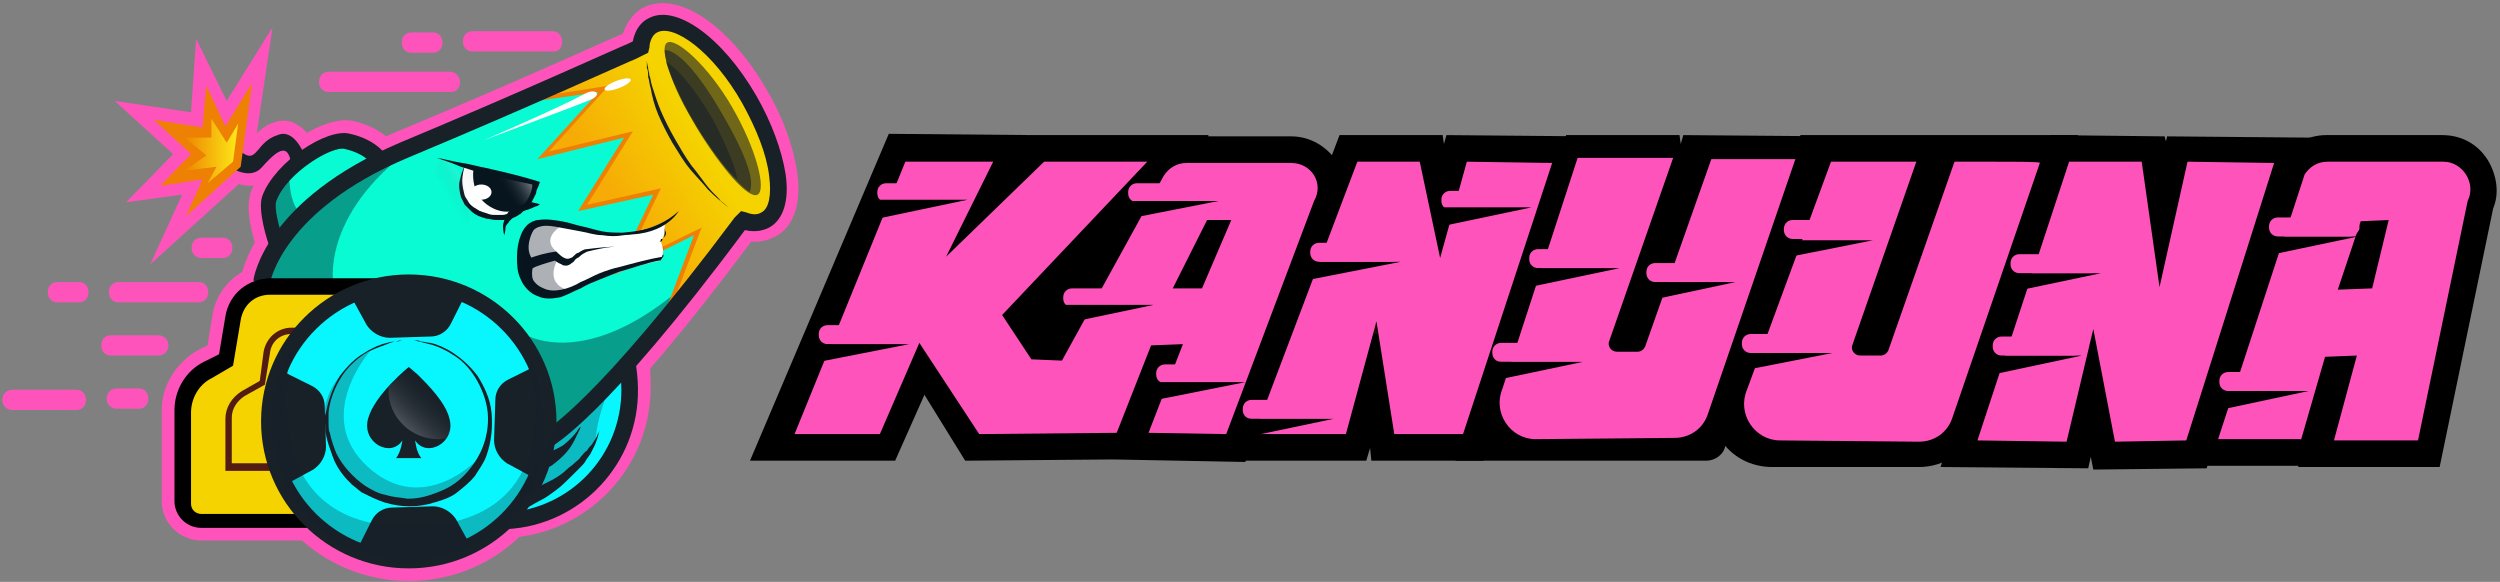 <?xml version="1.0" encoding="UTF-8"?> <svg xmlns="http://www.w3.org/2000/svg" width="739" height="172" viewBox="0 0 739 172" fill="none"><rect x="0" y="0" width="739" height="172" fill="#808080" stroke="none"/><path d="M146.424 160.151L145.671 148.166L149.435 147.792C166.748 147.043 180.298 132.437 180.298 115.209C180.298 112.962 179.922 110.715 179.545 108.468L178.793 104.723L190.837 102.102L191.589 105.472C192.342 108.468 192.342 111.464 192.342 114.46C192.342 138.429 173.523 157.904 149.811 159.027L146.424 160.151Z" fill="#FE53BB"></path><path d="M161.103 136.932L155.833 126.071L158.844 124.573C158.844 124.573 173.9 115.585 214.173 62.03L214.925 60.906L217.56 58.285L221.324 59.408C222.453 59.782 222.829 59.782 222.829 59.782C222.829 59.408 223.958 57.535 223.206 52.667C222.453 46.675 219.818 39.559 215.678 32.818C206.645 17.463 197.235 12.594 195.353 13.343C195.353 13.343 194.977 14.092 194.977 15.216L194.601 18.587L188.955 20.834C188.579 20.834 158.844 34.69 121.583 50.42C87.332 64.651 83.192 84.5 83.192 84.5L82.439 87.871L70.771 86.373L71.147 82.628C71.147 81.504 75.288 56.412 116.69 39.184C153.575 23.83 182.933 10.347 184.062 9.973C185.567 5.853 187.826 3.606 189.708 2.483C199.87 -3.135 215.302 6.977 226.593 26.451C231.486 34.69 234.497 43.304 235.626 50.794C237.508 63.528 232.239 68.396 229.228 69.894C227.722 70.643 225.088 71.767 222.077 71.392C181.051 126.445 165.996 134.684 164.49 135.434L161.103 136.932Z" fill="#FE53BB"></path><path d="M77.546 78.133L76.417 74.762C74.911 71.017 72.276 62.029 74.158 56.786C78.299 45.55 95.612 33.566 104.645 35.813C114.055 38.06 117.442 43.678 118.195 44.801L120.077 48.172L109.538 53.789L107.656 50.793C107.656 50.793 106.151 48.921 101.634 47.797C99.376 47.797 88.084 54.164 85.826 60.905C85.826 61.654 86.579 66.148 88.084 70.642L89.214 74.013L77.546 78.133Z" fill="#FE53BB"></path><path d="M73.782 54.913C71.147 54.913 68.513 53.79 67.007 52.666L65.501 51.543V36.937L73.782 41.806L74.158 41.431C75.287 39.933 77.546 37.312 80.933 36.188C83.191 35.439 85.45 35.439 87.332 36.562C91.848 38.81 93.73 44.427 94.106 45.551L89.966 46.674C90.343 47.798 90.343 48.547 90.343 49.296L83.191 50.045V49.67C82.815 50.045 82.062 50.794 80.933 51.917C78.298 54.164 76.04 54.913 73.782 54.913Z" fill="#FE53BB"></path><path d="M95.612 159.776H59.479C53.081 159.776 47.812 154.533 47.812 148.166V121.201C47.812 114.086 51.952 107.345 58.35 103.599L61.361 102.101L62.867 92.739C64.372 84.499 71.524 78.133 80.18 78.133H116.689V90.492H79.804C77.169 90.492 75.287 92.364 74.535 94.986L71.9 110.341L63.996 114.835C61.361 116.333 59.856 118.954 59.856 121.576V147.792H95.612V159.776Z" fill="#FE53BB"></path><path d="M120.83 171.761C94.859 171.761 73.406 150.789 73.406 124.573C73.406 98.732 94.483 77.385 120.83 77.385C146.8 77.385 168.254 98.357 168.254 124.573C168.254 150.414 147.176 171.761 120.83 171.761ZM120.83 89.744C101.634 89.744 85.826 105.473 85.826 124.573C85.826 143.673 101.634 159.402 120.83 159.402C140.025 159.402 155.833 143.673 155.833 124.573C155.833 105.473 140.402 89.744 120.83 89.744Z" fill="#FE53BB"></path><path d="M44.424 78.133L53.834 57.535L37.273 59.782L51.199 45.551L33.886 29.821L56.468 33.192L57.974 11.47L67.007 29.821L80.557 8.1L74.158 51.168L44.424 78.133ZM56.845 40.682L61.738 45.176L57.598 49.67L66.254 48.547L65.878 49.67L67.76 47.798L68.889 41.056L66.631 44.802L63.996 39.184V41.806L56.845 40.682Z" fill="#FE53BB"></path><path d="M77.169 83.752C77.169 83.752 85.826 73.266 79.804 65.401C73.782 57.911 95.612 41.807 95.612 41.807L108.033 42.556C108.033 42.556 106.527 50.046 118.571 44.803C130.615 39.56 188.578 14.093 188.578 14.093C188.578 14.093 192.342 -4.258 206.645 12.595C220.571 29.448 241.648 64.278 218.689 65.027C218.689 65.027 168.254 130.566 144.918 142.925C121.582 155.283 77.169 83.752 77.169 83.752Z" fill="#09FBD3"></path><path opacity="0.4" d="M153.575 97.982C153.575 97.982 175.028 114.086 211.914 75.137L161.855 129.815C161.855 129.815 161.855 107.719 153.575 97.982Z" fill="#07151F"></path><path opacity="0.4" d="M98.623 84.501C98.623 84.501 94.106 63.903 122.335 43.305C122.335 43.305 80.933 62.03 77.169 86.373L98.623 84.501Z" fill="#07151F"></path><path opacity="0.4" d="M85.45 50.42C85.45 50.42 85.073 61.281 89.59 63.528L81.309 71.392L79.804 58.659L85.45 50.42Z" fill="#07151F"></path><path d="M151.693 153.035C151.693 153.035 189.707 155.282 187.826 106.596L163.737 129.066C163.737 129.066 162.232 145.545 151.693 153.035Z" fill="white"></path><path d="M149.811 153.785C149.811 153.785 187.826 156.032 185.944 107.346L161.855 129.816C161.855 129.816 159.973 146.295 149.811 153.785Z" fill="#08F7FE"></path><path d="M149.811 156.406L149.435 151.537C168.63 150.413 183.685 134.684 183.685 115.209C183.685 112.588 183.309 110.341 182.933 107.719L187.826 106.596C188.202 109.217 188.578 112.213 188.578 114.835C188.955 136.931 171.641 155.282 149.811 156.406Z" fill="#182028"></path><path d="M159.973 27.201L189.331 14.093L192.719 7.727H203.257C203.257 7.727 219.442 24.579 224.711 39.185C229.98 54.166 235.25 65.401 219.065 65.401L196.859 92.74L206.268 68.023L183.309 79.632L194.224 56.413L172.394 61.282L185.944 39.56L160.726 45.552L178.792 26.078L153.951 29.823L159.973 27.201Z" fill="url(#paint0_linear_730_189)"></path><path d="M196.859 94.987L195.729 94.612L205.139 69.52L181.803 81.13L193.095 57.536L170.888 62.405L184.438 40.683L158.844 47.05L176.91 27.201L153.575 30.571V29.448L179.921 25.328L162.232 44.803L187.073 38.81L173.523 60.532L195.353 55.663L184.438 78.508L207.397 67.273L196.859 94.987Z" fill="#EE8004"></path><path d="M162.984 132.064L160.726 127.57C160.726 127.57 175.781 119.705 217.183 64.278L217.936 63.529L219.065 62.405L220.571 62.78C222.453 63.529 223.958 63.529 225.088 62.78C227.346 61.656 228.099 57.536 227.346 51.919C226.593 45.552 223.582 38.062 219.442 30.572C210.785 15.217 199.117 6.978 194.224 9.599C192.719 10.348 191.966 12.595 191.966 14.093L191.59 15.591L187.826 17.464C187.449 17.464 158.092 30.946 120.453 46.676C83.192 62.405 79.804 83.752 79.804 83.752L74.911 83.003C74.911 81.88 78.675 59.035 118.195 42.181C155.833 26.452 185.191 12.97 185.567 12.97L187.073 12.221C187.826 8.101 190.084 6.229 191.59 5.48C199.494 0.985 213.42 10.723 223.582 28.325C228.099 36.189 231.11 44.429 232.239 51.544C233.368 59.409 231.486 65.027 227.346 67.274C225.84 68.023 223.582 68.772 220.195 68.023C178.416 124.199 163.361 131.689 162.984 132.064Z" fill="#182028"></path><path d="M215.301 61.281C215.301 61.281 212.667 59.408 209.279 56.038C207.774 54.165 205.892 52.293 204.01 50.046C202.128 47.799 200.622 45.177 198.741 42.181C197.235 39.559 195.729 36.563 194.6 33.942C193.471 31.32 192.718 28.324 192.342 26.077C191.966 24.954 191.966 23.83 191.589 22.706C191.589 21.583 191.589 20.834 191.213 20.085C191.213 18.587 191.213 17.838 191.213 17.838C191.213 17.838 191.213 18.587 191.589 20.085C191.589 20.834 191.966 21.583 191.966 22.332C192.342 23.081 192.342 24.205 192.718 25.328C193.471 27.575 194.224 30.197 195.353 32.818C196.482 35.44 197.988 38.436 199.493 41.057C200.999 43.679 202.504 46.301 204.386 48.922C206.268 51.169 207.774 53.416 209.279 55.289C210.785 57.161 212.29 58.285 213.043 59.408C214.549 60.532 215.301 61.281 215.301 61.281Z" fill="#182028"></path><path d="M136.638 50.794L137.39 48.547L158.091 54.164C158.091 54.164 153.951 67.272 142.66 62.778C134.756 60.531 136.638 50.794 136.638 50.794Z" fill="url(#paint1_linear_730_189)"></path><path d="M129.11 46.674C131.745 47.048 134.003 47.797 136.638 48.172C139.272 48.546 141.531 49.295 143.789 49.67C148.682 50.793 153.575 51.917 158.468 53.415L159.597 53.789L159.221 54.913C158.844 55.662 158.468 56.411 158.468 57.16C158.092 57.909 157.715 58.658 157.339 59.407C156.962 60.156 156.21 60.905 155.833 61.28C155.08 62.029 154.704 62.403 153.951 63.152C153.199 63.527 152.446 64.276 151.693 64.276C150.94 64.65 149.811 64.65 149.058 65.025C148.306 65.025 147.176 65.025 146.424 65.025C145.671 65.025 144.542 64.65 143.789 64.65L142.66 64.276C142.283 64.276 141.907 63.901 141.531 63.901C140.778 63.527 140.025 63.152 139.272 62.403C138.52 61.654 138.143 61.28 137.391 60.531C137.014 59.782 136.638 59.033 136.261 58.284C135.885 56.786 135.509 54.913 135.885 53.415C136.261 51.917 136.638 50.419 137.391 48.921C137.014 50.419 136.638 51.917 136.638 53.415C136.638 54.913 137.014 56.411 137.391 57.909C137.767 58.658 138.143 59.033 138.52 59.782C138.896 60.531 139.649 60.905 140.025 61.28C140.778 61.654 141.154 62.029 141.907 62.403C142.283 62.403 142.66 62.778 143.036 62.778L144.165 63.152C144.918 63.527 145.671 63.527 146.424 63.527C147.176 63.527 147.929 63.527 148.682 63.527C149.435 63.527 150.187 63.152 150.564 62.778C151.317 62.403 151.693 62.029 152.446 61.654C152.822 61.28 153.575 60.905 153.951 60.156C154.328 59.782 154.704 59.033 155.08 58.284C155.457 57.535 155.833 57.16 156.21 56.411C156.586 55.662 156.962 54.913 156.962 54.538L157.715 56.037C152.822 54.538 147.929 53.415 143.413 51.542C141.154 50.793 138.52 50.044 136.261 49.295C133.627 48.172 131.368 47.423 129.11 46.674Z" fill="#07151F"></path><path d="M140.025 49.67C140.025 49.67 138.143 58.658 146.8 62.029C155.457 65.025 158.091 54.538 158.091 54.538L140.025 49.67Z" fill="#07151F"></path><path d="M142.283 59.033C143.946 59.033 145.294 58.027 145.294 56.786C145.294 55.545 143.946 54.539 142.283 54.539C140.62 54.539 139.272 55.545 139.272 56.786C139.272 58.027 140.62 59.033 142.283 59.033Z" fill="white"></path><path d="M196.482 66.15C196.482 66.15 185.567 71.018 174.276 68.397C162.984 65.775 156.209 63.154 154.327 73.265C152.446 83.377 158.091 91.991 170.512 85.624C182.933 79.257 195.353 77.01 195.353 77.01C195.353 77.01 196.859 75.138 195.353 71.393C194.977 71.018 196.859 70.644 196.482 66.15Z" fill="white"></path><path d="M196.482 66.15C192.718 68.022 188.578 69.146 184.438 69.52C182.18 69.895 180.298 69.895 178.04 69.52C175.781 69.52 173.899 68.771 171.641 68.397C169.759 68.022 167.501 67.648 165.619 67.273C163.737 66.899 161.479 66.524 159.973 66.899C158.091 67.273 156.962 68.397 156.586 70.269C155.833 72.142 155.833 74.014 155.833 75.887C155.833 77.76 156.209 79.632 156.962 81.505C157.715 83.377 158.844 84.501 160.726 85.25C162.232 85.999 164.113 85.999 165.995 85.624C167.877 85.25 169.759 84.501 171.641 83.377C173.523 82.628 175.405 81.505 177.287 80.756C179.169 80.007 181.427 79.258 183.309 78.883C187.449 77.76 191.589 76.636 195.73 75.887C195.73 75.513 195.73 75.513 196.106 75.138C196.106 74.763 196.106 74.389 196.106 73.64C196.106 72.891 195.73 71.767 195.353 71.018V70.644H195.73C195.73 70.644 196.106 70.644 196.106 70.269L196.482 69.895C196.859 69.52 196.859 69.146 196.859 68.771C196.482 68.022 196.482 67.273 196.482 66.15ZM196.482 66.15C196.482 66.899 196.482 68.022 196.482 68.771C196.482 69.146 196.482 69.52 196.106 70.269C196.106 70.644 195.73 70.644 195.73 71.018C195.73 71.393 195.353 71.393 194.977 71.393L195.353 71.018C195.73 71.767 196.106 72.891 196.106 74.014C196.106 74.389 196.106 75.138 196.106 75.513C196.106 75.887 196.106 75.887 195.73 76.261C195.73 76.636 195.353 76.636 195.353 77.01H194.977C190.837 77.76 187.073 79.258 182.933 80.381C181.051 81.13 179.169 81.879 177.287 82.628C175.405 83.377 173.523 84.126 171.641 85.25C169.759 85.999 167.877 87.122 165.619 87.871C163.361 88.246 161.102 88.62 158.844 87.497C156.586 86.748 154.704 84.501 153.951 82.628C152.822 80.381 152.822 78.134 152.822 75.887C152.822 73.64 153.198 71.393 153.951 69.52C154.328 68.397 155.08 67.273 155.833 66.524C156.586 65.775 158.091 65.026 159.221 65.026C161.479 64.652 163.737 65.026 165.995 65.401C168.254 65.775 170.136 66.524 172.017 66.899C173.899 67.273 176.158 68.022 178.04 68.397C179.922 68.771 182.18 68.771 184.062 68.771C188.578 68.397 192.718 67.648 196.482 66.15Z" fill="#07151F"></path><path d="M79.804 73.265C79.051 71.393 76.04 62.03 77.546 57.91C81.309 47.799 96.741 37.687 103.516 39.559C111.796 41.432 114.431 46.301 114.807 46.675L110.291 48.922C110.291 48.922 108.409 45.552 102.01 44.054C98.247 42.93 84.697 51.169 81.686 59.408C80.933 61.281 82.439 67.273 83.944 71.393L79.804 73.265Z" fill="#182028"></path><path d="M90.343 46.674C90.343 46.674 87.332 37.686 82.062 39.933C76.04 41.806 76.04 47.798 72.276 45.551L68.513 43.303V49.67C68.513 49.67 74.158 53.415 77.546 49.296C83.191 42.929 85.45 42.929 86.202 49.296" fill="#182028"></path><path d="M158.091 67.273C158.091 67.273 153.951 73.64 158.091 77.385C158.091 77.385 155.833 81.13 158.844 85.999C158.844 85.999 153.198 82.628 154.328 75.138C155.457 67.648 158.091 67.273 158.091 67.273Z" fill="#07151F"></path><path d="M149.058 69.52C149.058 69.52 148.682 68.397 148.682 66.899C148.682 66.15 149.058 65.026 149.435 64.277C149.811 63.903 149.811 63.528 150.187 62.779C150.564 62.405 150.94 62.03 151.317 61.656C152.069 60.907 153.198 60.532 154.328 60.158C155.457 59.783 156.21 59.783 156.962 59.783C157.715 59.783 158.468 60.158 158.844 60.158C159.221 60.158 159.597 60.532 159.597 60.532C159.597 60.532 159.221 60.532 158.844 60.907C158.468 60.907 157.715 61.281 156.962 61.656C156.586 61.656 156.21 62.03 155.833 62.03C155.457 62.03 155.08 62.405 154.704 62.405C154.328 62.405 153.951 62.779 153.575 63.154C153.198 63.528 152.822 63.528 152.446 63.903C152.069 64.277 151.693 64.277 151.317 64.652C150.94 65.026 150.564 65.401 150.564 65.401C150.187 66.15 149.435 66.524 149.435 67.273C149.435 68.397 149.058 69.52 149.058 69.52Z" fill="#07151F"></path><path d="M182.18 69.145C182.18 69.145 193.471 69.145 200.623 62.404C200.623 62.404 196.106 70.644 182.18 69.145Z" fill="#07151F"></path><path d="M155.833 76.636C158.468 75.512 161.479 74.763 164.113 74.389H164.49L164.866 74.763C165.995 75.887 167.501 77.01 168.63 76.261C169.006 76.261 169.383 75.887 169.759 75.512C170.136 75.138 170.512 74.763 170.888 74.763C171.641 74.389 172.394 73.64 173.523 73.64C176.534 73.265 179.921 72.891 182.933 72.891C179.921 72.891 176.534 73.64 173.523 74.389C172.77 74.763 172.017 75.138 171.265 75.887C170.888 76.261 170.512 76.261 170.136 76.636C169.759 77.01 169.759 77.385 169.006 77.759C168.63 78.134 167.877 78.508 167.501 78.508C166.748 78.508 166.372 78.508 165.995 78.134C164.866 77.759 164.113 77.01 163.361 76.636L164.113 77.01C161.479 77.759 158.844 78.508 156.586 79.632L155.833 76.636Z" fill="#07151F"></path><path d="M105.398 84.501H83.192C83.192 84.501 70.771 81.505 68.513 93.864C66.254 106.223 66.254 106.223 66.254 106.223C66.254 106.223 55.339 111.84 54.21 116.709C53.081 121.578 54.21 151.164 54.21 151.164L59.103 153.785H91.472L105.398 84.501Z" fill="#F5D300"></path><path d="M91.848 156.032H59.48C54.963 156.032 51.575 152.287 51.575 148.168V121.203C51.575 115.211 54.963 109.593 60.232 106.972L64.749 104.724L66.631 93.489C67.76 86.748 73.406 82.254 80.18 82.254H112.926V87.123H79.804C75.287 87.123 71.9 90.119 71.147 94.613L68.889 108.095L62.49 111.84C58.727 113.713 56.468 117.832 56.468 121.952V148.917C56.468 150.789 57.974 151.913 59.48 151.913H91.848V156.032Z" fill="black"></path><path d="M83.191 139.179H66.631V123.824C66.631 120.453 68.513 117.457 71.524 115.585L76.793 112.589L77.922 103.975C78.675 99.856 82.062 96.859 86.203 96.859H89.966V98.732H86.203C82.815 98.732 80.18 100.979 79.804 104.35L78.299 113.712L72.276 117.083C70.018 118.581 68.513 120.828 68.513 123.45V136.932H83.191V139.179Z" fill="#521C13"></path><path d="M122.335 165.019C145.201 165.019 163.737 146.575 163.737 123.823C163.737 101.071 145.201 82.627 122.335 82.627C99.469 82.627 80.933 101.071 80.933 123.823C80.933 146.575 99.469 165.019 122.335 165.019Z" fill="white"></path><path opacity="0.13" d="M138.143 67.647C139.272 65.4 138.896 48.547 130.615 47.424C130.615 47.424 126.852 49.296 129.486 59.034C130.992 65.4 137.014 70.269 138.143 67.647Z" fill="url(#paint2_linear_730_189)"></path><path d="M120.83 165.769C143.695 165.769 162.232 147.325 162.232 124.573C162.232 101.821 143.695 83.377 120.83 83.377C97.964 83.377 79.427 101.821 79.427 124.573C79.427 147.325 97.964 165.769 120.83 165.769Z" fill="#08F7FE"></path><path d="M120.829 168.015C96.741 168.015 77.169 148.541 77.169 124.572C77.169 100.603 96.741 81.129 120.829 81.129C144.918 81.129 164.49 100.603 164.49 124.572C164.49 148.541 144.918 168.015 120.829 168.015ZM120.829 85.998C99.376 85.998 82.062 103.225 82.062 124.572C82.062 145.919 99.376 163.147 120.829 163.147C142.283 163.147 159.597 145.919 159.597 124.572C159.597 103.225 142.283 85.998 120.829 85.998Z" fill="#182028"></path><path d="M120.829 100.604C120.829 100.604 120.077 100.604 118.948 100.604C118.571 100.604 117.818 100.604 117.066 100.978C116.313 100.978 115.184 101.353 114.431 101.727C112.549 102.476 109.914 103.225 107.656 104.723C105.398 106.221 102.763 108.468 100.881 111.464C98.999 114.46 97.494 118.205 97.117 121.951C97.117 123.074 97.117 123.823 97.117 124.947C97.117 126.07 97.117 127.194 97.494 127.943C97.87 129.815 98.623 132.062 99.376 133.935C101.258 137.68 104.269 141.051 108.033 143.672C109.914 144.796 111.796 145.919 114.055 146.294C116.313 147.043 118.571 147.043 120.453 147.417C123.088 147.417 124.97 147.043 127.228 146.294C129.486 145.545 131.368 144.796 133.25 143.672C137.014 141.425 140.025 137.68 141.907 133.935C143.789 130.19 144.542 125.696 144.165 121.951C143.789 118.205 142.283 114.46 140.401 111.464C138.519 108.468 136.261 106.221 133.626 104.723C131.368 103.225 128.734 102.102 126.852 101.727C125.722 101.353 124.97 101.353 124.217 100.978C123.464 100.978 122.711 100.604 122.335 100.604C121.582 100.604 120.829 100.604 120.829 100.604ZM120.829 100.604C120.829 100.604 121.582 100.604 122.711 100.604C123.088 100.604 123.841 100.604 124.593 100.978C125.346 100.978 126.475 101.353 127.228 101.353C129.11 101.727 131.745 102.851 134.003 104.349C136.261 105.847 138.896 108.094 141.154 111.09C143.036 114.086 144.918 117.831 145.294 121.951C145.671 126.07 145.294 130.564 143.789 134.684C143.036 136.931 141.53 138.804 140.401 140.676C138.896 142.549 137.014 144.047 135.132 145.545C133.25 147.043 130.992 147.792 128.357 148.541C126.099 149.29 123.464 149.664 121.206 149.664C118.571 149.664 116.313 149.29 113.678 148.541C111.42 147.792 109.162 146.668 106.903 145.545C105.021 144.047 103.14 142.549 101.634 140.676C100.128 138.804 98.999 136.931 98.247 134.684C97.494 132.437 96.741 130.564 96.365 128.317C95.988 127.194 96.365 126.07 95.988 124.947C95.988 123.823 95.988 122.7 96.365 121.951C97.117 117.831 98.623 114.086 100.505 111.09C102.763 108.094 105.021 105.847 107.656 104.349C109.914 102.851 112.549 101.727 114.431 101.353C115.56 100.978 116.313 100.978 117.066 100.978C117.818 100.978 118.571 100.604 118.948 100.604C120.453 100.604 120.829 100.604 120.829 100.604Z" fill="#182028"></path><path d="M120.83 135.433H117.066C118.571 133.561 118.948 130.19 118.948 130.19C115.56 135.433 106.903 130.939 108.785 123.824C110.667 116.708 120.83 108.469 120.83 108.469L123.464 110.716C126.475 113.712 131.745 118.955 132.874 123.824C134.756 130.939 126.099 135.433 122.711 130.19C122.711 130.19 123.088 133.935 124.593 135.433H120.83Z" fill="#182028"></path><path d="M105.398 162.772L109.915 153.784C111.044 151.537 113.302 150.039 115.937 150.039L127.981 149.664C130.616 149.664 133.25 151.162 134.756 153.409L139.272 161.648C139.272 161.274 120.077 171.386 105.398 162.772Z" fill="#182028"></path><path d="M83.191 109.592L92.225 114.086C94.483 115.209 95.988 117.457 95.988 120.078L96.365 132.062C96.365 134.684 94.859 137.306 92.601 138.804L84.32 143.298C84.697 143.298 74.535 124.198 83.191 109.592Z" fill="#182028"></path><path d="M159.22 107.721L150.187 112.215C147.929 113.338 146.424 115.585 146.424 118.207L146.047 130.191C146.047 132.813 147.553 135.434 149.811 136.932L158.091 141.427C157.715 141.427 167.877 122.327 159.22 107.721Z" fill="#182028"></path><path d="M137.767 86.746L133.25 95.735C132.121 97.982 129.863 99.48 127.228 99.48L115.184 99.854C112.549 99.854 109.914 98.356 108.409 96.109L103.892 87.87C103.892 87.87 123.088 77.758 137.767 86.746Z" fill="#182028"></path><path opacity="0.28" d="M109.538 103.6C109.538 103.6 92.225 123.074 108.785 138.055C125.346 153.035 141.531 135.433 141.531 135.433C141.531 135.433 129.11 160.9 103.892 143.298C104.269 143.298 82.062 120.078 109.538 103.6Z" fill="#182028"></path><path opacity="0.28" d="M86.579 102.102C86.579 102.102 71.9 156.78 122.335 155.656C172.77 154.533 155.457 102.102 155.457 102.102C155.457 102.102 180.298 156.78 122.335 166.143C122.335 166.143 95.988 167.266 84.697 143.298C73.405 119.329 86.579 102.102 86.579 102.102Z" fill="#182028"></path><path opacity="0.64" d="M157.339 54.539C157.339 57.535 155.08 60.156 155.08 60.156C153.198 60.905 151.693 61.654 151.693 61.654C140.778 61.654 141.531 51.168 141.531 51.168L157.339 54.539Z" fill="url(#paint3_linear_730_189)"></path><path d="M153.575 146.295C153.575 146.295 153.951 146.295 154.704 145.92C155.457 145.546 156.586 145.171 158.091 144.422C159.597 143.673 161.102 142.924 162.608 142.175C164.113 141.426 165.995 140.303 167.501 138.805C168.254 138.056 169.006 137.681 169.759 136.932C170.512 136.183 171.265 135.809 171.641 135.06C172.394 134.311 172.77 133.561 173.523 133.187C173.899 132.438 174.652 131.689 175.028 131.314C175.405 130.565 175.781 130.191 176.158 129.442C176.534 129.067 176.534 128.318 176.91 127.944C177.287 127.195 177.287 126.82 177.287 126.82C177.287 126.82 177.287 127.195 176.91 128.318C176.91 128.693 176.534 129.442 176.534 129.816C176.158 130.565 176.158 130.94 175.781 131.689C175.405 132.438 175.028 133.187 174.652 133.936C174.276 134.685 173.523 135.434 173.147 136.183C172.77 136.932 172.017 137.681 171.265 138.43C170.512 139.179 169.759 139.928 169.006 140.677C167.501 142.175 165.995 143.673 164.49 144.797C162.984 145.92 161.479 147.044 159.973 147.793C158.468 148.542 157.339 149.291 156.586 149.665C155.833 150.04 155.08 150.414 155.08 150.414L153.575 146.295Z" fill="#182028"></path><path d="M159.597 133.936C160.35 133.936 160.726 133.936 161.479 133.936C162.608 133.561 164.49 132.812 166.372 131.689C167.877 130.565 169.383 129.067 170.512 127.569C170.888 126.82 171.265 126.446 171.641 126.071C171.641 126.446 171.265 127.195 170.888 127.944C170.136 129.442 169.383 131.314 167.877 133.187C166.372 135.06 164.49 136.558 162.984 137.681C162.232 138.056 161.479 138.43 160.726 138.43C160.35 138.43 160.35 138.43 159.973 138.43C159.597 138.43 159.597 138.43 159.597 138.43V133.936Z" fill="#182028"></path><path d="M143.036 41.431C143.036 41.431 164.866 32.068 173.147 27.574C176.158 26.076 178.04 27.949 174.652 29.447C168.254 32.068 158.844 35.439 143.036 41.431Z" fill="white"></path><path d="M182.99 26.029C185.124 25.211 186.672 24.078 186.448 23.499C186.224 22.92 184.312 23.114 182.179 23.931C180.045 24.749 178.497 25.881 178.721 26.461C178.945 27.04 180.856 26.846 182.99 26.029Z" fill="white"></path><path opacity="0.33" d="M165.243 67.273C165.243 67.273 159.973 70.644 164.49 74.389L164.866 76.636C164.866 76.636 160.726 83.377 167.501 85.624C167.501 85.624 164.49 90.493 159.597 86.748C154.327 83.003 154.704 77.76 154.704 77.76C154.704 77.76 153.198 72.891 155.833 68.771C158.468 64.652 165.243 66.524 165.243 66.524V67.273Z" fill="#07151F"></path><path opacity="0.36" d="M132.874 123.824C131.745 118.955 126.475 113.712 123.464 110.716L120.829 108.469C120.829 108.469 117.818 111.09 114.807 114.461C114.807 114.835 114.807 114.835 114.807 115.21C114.807 123.449 121.582 129.816 129.486 129.816C130.239 129.816 131.368 129.816 132.121 129.441C133.25 127.943 133.626 126.071 132.874 123.824Z" fill="url(#paint4_linear_730_189)"></path><path opacity="0.28" d="M183.309 107.721C183.309 107.721 176.91 120.08 176.158 129.068C175.405 138.056 152.822 148.168 152.822 148.168L164.113 127.195L183.309 107.721Z" fill="#182028"></path><path opacity="0.6" d="M205.892 37.686C213.42 50.044 221.324 59.033 223.958 57.535C226.593 56.037 223.582 44.052 216.431 31.694C209.279 19.335 199.87 11.095 197.235 12.594C194.6 14.091 198.741 25.327 205.892 37.686Z" fill="#182028"></path><path opacity="0.6" d="M213.42 33.567C201.752 13.343 196.482 14.841 196.482 14.841C196.482 18.961 200.246 27.949 206.268 37.686C211.914 47.049 217.936 54.539 221.7 56.786C221.7 56.412 221.7 56.412 221.7 56.412C222.453 54.539 222.829 49.671 213.42 33.567Z" fill="#182028"></path><path opacity="0.6" d="M196.859 18.211C198.364 23.08 200.623 29.072 205.139 36.187C209.656 43.678 214.172 49.67 217.936 53.04C217.56 50.419 216.054 45.55 210.785 35.438C204.387 24.578 199.87 20.084 196.859 18.211Z" fill="#182028"></path><path d="M71.147 49.296L74.535 24.578L66.631 37.312L60.985 25.327L59.856 37.686L45.553 35.439L56.468 45.551L47.435 54.913L59.856 53.041L54.963 63.902L71.147 49.296Z" fill="#EE8004"></path><path d="M68.889 47.798L70.394 36.562L67.007 42.18L62.49 35.065V40.682H54.586L60.985 45.925L54.586 50.419L63.996 49.296L61.361 54.164L68.889 47.798Z" fill="url(#paint5_linear_730_189)"></path><path d="M163.361 9.225C155.457 9.225 147.553 9.225 139.649 9.225C135.885 9.225 135.885 15.217 139.649 15.217C147.553 15.217 155.457 15.217 163.361 15.217C167.125 15.591 167.125 9.225 163.361 9.225Z" fill="#FE53BB"></path><path d="M127.981 9.6C125.723 9.6 123.841 9.6 121.582 9.6C117.819 9.6 117.819 15.592 121.582 15.592C123.841 15.592 125.723 15.592 127.981 15.592C131.745 15.592 131.745 9.6 127.981 9.6Z" fill="#FE53BB"></path><path d="M65.878 70.269C63.62 70.269 61.738 70.269 59.479 70.269C55.715 70.269 55.715 76.262 59.479 76.262C61.738 76.262 63.62 76.262 65.878 76.262C69.642 76.262 69.642 70.269 65.878 70.269Z" fill="#FE53BB"></path><path d="M58.727 83.377C50.823 83.377 42.919 83.377 35.014 83.377C31.251 83.377 31.251 89.369 35.014 89.369C42.919 89.369 50.823 89.369 58.727 89.369C62.49 89.369 62.49 83.377 58.727 83.377Z" fill="#FE53BB"></path><path d="M46.682 99.107C42.166 99.107 37.649 99.107 32.756 99.107C28.992 99.107 28.992 105.1 32.756 105.1C37.273 105.1 41.789 105.1 46.682 105.1C50.822 105.1 50.822 99.107 46.682 99.107Z" fill="#FE53BB"></path><path d="M23.347 83.377C21.088 83.377 19.206 83.377 16.948 83.377C13.184 83.377 13.184 89.369 16.948 89.369C19.206 89.369 21.088 89.369 23.347 89.369C27.11 89.369 27.11 83.377 23.347 83.377Z" fill="#FE53BB"></path><path d="M3.775 121.203C10.173 121.203 16.572 121.203 22.594 121.203C26.358 121.203 26.358 115.211 22.594 115.211C16.195 115.211 9.797 115.211 3.775 115.211C-0.365 115.211 -0.365 121.203 3.775 121.203Z" fill="#FE53BB"></path><path d="M34.638 120.828C36.896 120.828 38.778 120.828 41.037 120.828C44.8 120.828 44.8 114.836 41.037 114.836C38.778 114.836 36.896 114.836 34.638 114.836C30.498 114.836 30.498 120.828 34.638 120.828Z" fill="#FE53BB"></path><path d="M132.874 21.209C120.83 21.209 109.162 21.209 97.118 21.209C93.354 21.209 93.354 27.201 97.118 27.201C109.162 27.201 120.83 27.201 132.874 27.201C137.014 27.576 137.014 21.209 132.874 21.209Z" fill="#FE53BB"></path><path d="M617.277 138.43L573.617 138.055L605.986 39.934L639.86 40.308L640.237 41.806L640.613 40.308L683.144 40.683L652.281 138.43L618.783 138.804L618.03 135.059L617.277 138.43ZM619.912 59.408L631.956 122.7H635.72L626.31 55.663H617.277L595.071 122.7H604.48L619.912 59.408ZM653.034 55.663L637.602 122.326H640.613L661.69 55.663H653.034Z" fill="black"></path><path d="M567.218 138.055H523.935C517.536 138.055 511.89 135.059 508.503 129.816C505.115 124.573 504.363 118.206 506.621 112.588L532.215 39.934H614.266L584.532 126.445C581.521 133.561 574.746 138.055 567.218 138.055ZM546.894 55.663L521.3 118.206C520.923 119.33 521.3 120.453 521.676 120.828C522.053 121.202 522.805 121.951 523.935 121.951H567.218C568.348 121.951 569.477 121.202 569.853 120.453L592.06 55.288H583.026L565.337 106.596C563.831 110.341 560.067 112.963 555.927 112.963H549.905C546.517 112.963 543.13 111.09 541.248 108.469C539.366 105.847 538.99 102.102 540.119 99.106L555.174 56.038H546.894V55.663Z" fill="black"></path><path d="M334.238 93.113H360.585L375.64 56.785H351.928L334.238 93.113Z" fill="black"></path><path d="M395.212 47.798C392.201 43.304 387.308 40.308 381.662 40.308H357.197V39.933H305.257L262.726 39.559L221.7 136.182H264.607L273.264 116.708L285.308 136.182L328.969 135.808L368.113 136.557L395.965 62.778C398.223 57.535 397.847 52.292 395.212 47.798ZM254.822 120.453H252.563L257.08 115.584L254.822 120.453ZM252.187 120.453H246.918L272.888 55.663H281.168L252.187 120.453ZM357.574 120.453H351.175L361.338 93.862L334.991 94.612L324.829 120.078L296.224 120.453L273.264 94.237L309.021 55.663H321.065L286.438 92.365L300.74 113.712L318.43 114.461L350.799 56.037H381.662L382.039 56.411L357.574 120.453Z" fill="black"></path><path d="M438.496 136.183H405.374L404.998 132.438L403.869 136.183H359.456L395.965 39.934H426.452L426.828 42.555L427.581 39.934L469.359 40.308L438.496 136.183ZM418.548 120.453H426.828L447.906 55.663H439.625L424.57 109.592L413.655 55.663H406.88L382.415 120.453H392.201L409.138 57.536L418.548 120.453Z" fill="black"></path><path d="M504.363 136.183H430.216L462.961 39.934H496.459L496.835 42.555L497.588 39.934L543.13 40.308L510.009 131.688C509.632 134.31 506.998 136.183 504.363 136.183ZM452.046 120.453H462.208L482.909 55.663H477.263L452.046 120.453Z" fill="black"></path><path d="M721.159 138.055H679.38V137.681H644.377L673.735 48.173L674.111 47.424C677.122 42.555 682.392 39.934 687.661 39.934H721.912C727.557 39.934 732.45 42.555 735.461 47.424C738.096 51.918 738.849 57.161 736.967 61.655L721.159 138.055ZM700.081 122.7H708.362L721.912 57.161L722.288 56.412L721.912 56.038H687.661L665.831 122.326H674.111L681.262 97.983L706.856 97.234L700.081 122.7ZM680.133 93.863L692.177 57.536L716.642 56.038L707.609 92.365L680.133 93.863Z" fill="black"></path><path d="M584.532 130.189L611.632 47.797H633.085L638.355 84.873L646.635 47.797L672.229 48.171L646.259 130.189L625.181 130.564L618.783 97.232L610.879 130.564L584.532 130.189Z" fill="#FE53BB"></path><path d="M588.672 47.797H577.757L558.185 103.599C557.809 104.348 557.056 105.097 555.927 105.097H549.905C548.023 105.097 546.894 103.224 547.647 101.726L566.466 47.797H541.248L516.407 115.209C513.396 122.324 518.665 130.189 526.193 130.189L567.219 130.564C571.735 130.564 575.499 127.942 577.004 123.822L602.975 48.171C603.351 47.797 596.576 47.797 588.672 47.797Z" fill="#FE53BB"></path><path d="M381.662 48.171H350.799C347.788 48.171 345.53 49.669 344.024 51.916L313.913 106.595L304.88 106.22L296.224 93.113L339.131 47.797H308.644L279.663 75.885L293.589 47.797H267.619L234.873 128.316H260.091L271.759 101.352L289.449 128.316L330.098 127.942L340.26 102.101L349.67 101.726L339.507 127.942L362.467 128.316L388.437 59.407C391.448 54.163 387.684 48.171 381.662 48.171ZM355.315 85.248H346.659L356.821 65.024H363.972L355.315 85.248Z" fill="#FE53BB"></path><path d="M370.747 128.316L401.234 47.797H419.677L425.699 76.26L433.603 47.797L458.821 48.171L432.474 128.316H412.149L406.88 94.985L397.847 128.316H370.747Z" fill="#FE53BB"></path><path d="M680.133 130.189L687.284 105.471L696.694 105.097L689.919 130.189H714.76L729.439 59.407C732.074 54.163 727.934 47.797 722.288 47.797H688.037C685.026 47.797 682.768 49.295 681.262 51.542L655.668 129.815H680.133V130.189ZM701.21 85.248L691.048 85.622L697.823 65.399L706.103 65.024L701.21 85.248Z" fill="#FE53BB"></path><path opacity="0.26" d="M405.751 98.731C406.127 98.731 406.88 98.731 407.256 98.731L406.504 94.986L405.751 98.731Z" fill="url(#paint6_linear_730_189)"></path><path d="M516.783 47.048H505.868L486.296 102.476C485.92 103.225 485.167 103.974 484.038 103.974H478.016C476.134 103.974 475.005 102.101 475.758 100.603L494.577 46.674H466.348L444.142 114.835C441.131 121.95 446.4 129.815 453.927 129.815L494.953 129.44C499.47 129.44 503.234 126.819 504.739 122.699L530.709 47.048C531.086 47.048 524.311 47.048 516.783 47.048Z" fill="#FE53BB"></path><path d="M594.318 86.372V80.754H621.041" fill="black"></path><path d="M589.049 110.715V105.098H615.396" fill="black"></path><path d="M670.347 75.512V69.894H697.07" fill="black"></path><path d="M656.045 121.202V115.584H682.391" fill="black"></path><path d="M283.427 59.782H261.973C260.467 59.782 259.338 58.658 259.338 57.16V56.786C259.338 55.288 260.467 54.164 261.973 54.164H283.427C284.932 54.164 286.061 55.288 286.061 56.786V57.16C286.061 58.658 284.932 59.782 283.427 59.782Z" fill="#FE53BB"></path><path d="M266.113 101.727H244.659C243.154 101.727 242.025 100.603 242.025 99.106V98.731C242.025 97.233 243.154 96.109 244.659 96.109H266.113C267.619 96.109 268.748 97.233 268.748 98.731V99.106C268.748 100.603 267.619 101.727 266.113 101.727Z" fill="#FE53BB"></path><path d="M338.378 90.866H316.925C315.419 90.866 314.29 89.742 314.29 88.244V87.87C314.29 86.372 315.419 85.248 316.925 85.248H338.378C339.884 85.248 341.013 86.372 341.013 87.87V88.244C341.013 89.742 339.884 90.866 338.378 90.866Z" fill="#FE53BB"></path><path d="M357.574 59.782H336.12C334.614 59.782 333.485 58.658 333.485 57.16V56.786C333.485 55.288 334.614 54.164 336.12 54.164H357.574C359.079 54.164 360.208 55.288 360.208 56.786V57.16C360.208 58.658 359.079 59.782 357.574 59.782Z" fill="#FE53BB"></path><path d="M391.448 123.823H369.995C368.489 123.823 367.36 122.699 367.36 121.201V120.827C367.36 119.329 368.489 118.205 369.995 118.205H391.448C392.954 118.205 394.083 119.329 394.083 120.827V121.201C394.083 122.699 392.954 123.823 391.448 123.823Z" fill="#FE53BB"></path><path d="M476.134 79.256H454.68C453.175 79.256 452.046 78.133 452.046 76.635V76.26C452.046 74.762 453.175 73.639 454.68 73.639H476.134C477.64 73.639 478.769 74.762 478.769 76.26V76.635C478.769 78.133 477.64 79.256 476.134 79.256Z" fill="#FE53BB"></path><path d="M465.219 106.971H443.765C442.26 106.971 441.131 105.848 441.131 104.35V103.975C441.131 102.477 442.26 101.354 443.765 101.354H465.219C466.725 101.354 467.854 102.477 467.854 103.975V104.35C467.854 105.848 466.725 106.971 465.219 106.971Z" fill="#FE53BB"></path><path d="M551.41 70.643H529.957C528.451 70.643 527.322 69.519 527.322 68.022V67.647C527.322 66.149 528.451 65.025 529.957 65.025H551.41C552.916 65.025 554.045 66.149 554.045 67.647V68.022C553.669 69.519 552.54 70.643 551.41 70.643Z" fill="#FE53BB"></path><path d="M680.133 115.584H658.679C657.174 115.584 656.045 114.461 656.045 112.963V112.588C656.045 111.09 657.174 109.967 658.679 109.967H680.133C681.639 109.967 682.768 111.09 682.768 112.588V112.963C682.391 114.461 681.262 115.584 680.133 115.584Z" fill="#FE53BB"></path><path d="M694.812 69.893H673.358C671.853 69.893 670.724 68.769 670.724 67.272V66.897C670.724 65.399 671.853 64.275 673.358 64.275H694.812C696.318 64.275 697.447 65.399 697.447 66.897V67.646C697.07 68.769 695.941 69.893 694.812 69.893Z" fill="#FE53BB"></path><path d="M618.407 80.754H596.953C595.447 80.754 594.318 79.631 594.318 78.133V77.758C594.318 76.26 595.447 75.137 596.953 75.137H618.407C619.912 75.137 621.041 76.26 621.041 77.758V78.133C621.041 79.631 619.912 80.754 618.407 80.754Z" fill="#FE53BB"></path><path d="M613.137 105.098H591.683C590.178 105.098 589.049 103.975 589.049 102.477V102.102C589.049 100.604 590.178 99.481 591.683 99.481H613.137C614.643 99.481 615.772 100.604 615.772 102.102V102.477C615.396 103.975 614.266 105.098 613.137 105.098Z" fill="#FE53BB"></path><path d="M538.99 104.348H517.536C516.031 104.348 514.901 103.225 514.901 101.727V101.352C514.901 99.854 516.031 98.731 517.536 98.731H538.99C540.495 98.731 541.624 99.854 541.624 101.352V101.727C541.624 103.225 540.495 104.348 538.99 104.348Z" fill="#FE53BB"></path><path d="M510.761 83.376H489.308C487.802 83.376 486.673 82.252 486.673 80.754V80.379C486.673 78.881 487.802 77.758 489.308 77.758H510.761C512.267 77.758 513.396 78.881 513.396 80.379V80.754C513.02 82.252 512.267 83.376 510.761 83.376Z" fill="#FE53BB"></path><path d="M365.854 113.336H344.401C342.895 113.336 341.766 112.213 341.766 110.715V110.34C341.766 108.842 342.895 107.719 344.401 107.719H365.854C367.36 107.719 368.489 108.842 368.489 110.34V110.715C368.113 112.213 366.983 113.336 365.854 113.336Z" fill="#FE53BB"></path><path d="M436.991 62.03H428.71C427.205 62.03 426.075 60.906 426.075 59.408V59.034C426.075 57.536 427.205 56.412 428.71 56.412H436.991C438.496 56.412 439.625 57.536 439.625 59.034V59.408C439.625 60.906 438.496 62.03 436.991 62.03Z" fill="#FE53BB"></path><path d="M259.338 64.651V59.033H286.061" fill="black"></path><path d="M242.025 106.97V101.727H268.748" fill="black"></path><path d="M333.485 64.651V59.408H360.208" fill="black"></path><path d="M314.29 95.735V90.117H341.013" fill="black"></path><path d="M341.766 118.206V112.963H368.113" fill="black"></path><path d="M367.36 129.442V123.824H394.083" fill="black"></path><path d="M426.075 66.897V61.279H452.799" fill="black"></path><path d="M452.046 84.874V79.256H478.769" fill="black"></path><path d="M441.131 112.588V106.971H467.854" fill="black"></path><path d="M486.673 88.995V83.377H513.02" fill="black"></path><path d="M527.322 76.261V71.018H553.669" fill="black"></path><path d="M514.901 109.593V104.35H541.624" fill="black"></path><path d="M387.308 82.628V77.385H414.031" fill="black"></path><path d="M411.397 77.383H389.943C388.437 77.383 387.308 76.26 387.308 74.762V74.387C387.308 72.889 388.437 71.766 389.943 71.766H411.397C412.902 71.766 414.031 72.889 414.031 74.387V74.762C414.031 76.26 412.902 77.383 411.397 77.383Z" fill="#FE53BB"></path><defs><linearGradient id="paint0_linear_730_189" x1="180.65" y1="58.229" x2="207.27" y2="41.685" gradientUnits="userSpaceOnUse"><stop stop-color="#F6AB06"></stop><stop offset="1" stop-color="#F5D300"></stop></linearGradient><linearGradient id="paint1_linear_730_189" x1="155.54" y1="44.865" x2="140.402" y2="60.321" gradientUnits="userSpaceOnUse"><stop stop-color="#D8D8D8"></stop><stop offset="1" stop-color="white"></stop></linearGradient><linearGradient id="paint2_linear_730_189" x1="132.717" y1="58.787" x2="139.2" y2="54.822" gradientUnits="userSpaceOnUse"><stop stop-color="#07151F" stop-opacity="0"></stop><stop offset="1" stop-color="white"></stop></linearGradient><linearGradient id="paint3_linear_730_189" x1="148.368" y1="55.508" x2="156.887" y2="50.298" gradientUnits="userSpaceOnUse"><stop stop-color="#07151F" stop-opacity="0"></stop><stop offset="1" stop-color="white"></stop></linearGradient><linearGradient id="paint4_linear_730_189" x1="116.927" y1="128.84" x2="129.582" y2="115.418" gradientUnits="userSpaceOnUse"><stop stop-color="white"></stop><stop offset="1" stop-color="#07151F" stop-opacity="0"></stop></linearGradient><linearGradient id="paint5_linear_730_189" x1="54.675" y1="44.725" x2="70.479" y2="44.725" gradientUnits="userSpaceOnUse"><stop stop-color="#EE8601"></stop><stop offset="1" stop-color="#FCEA18"></stop></linearGradient><linearGradient id="paint6_linear_730_189" x1="405.757" y1="97.019" x2="407.327" y2="97.019" gradientUnits="userSpaceOnUse"><stop offset="0.079" stop-color="#FCEA18" stop-opacity="0"></stop><stop offset="0.547" stop-color="#7F3511"></stop></linearGradient></defs></svg> 